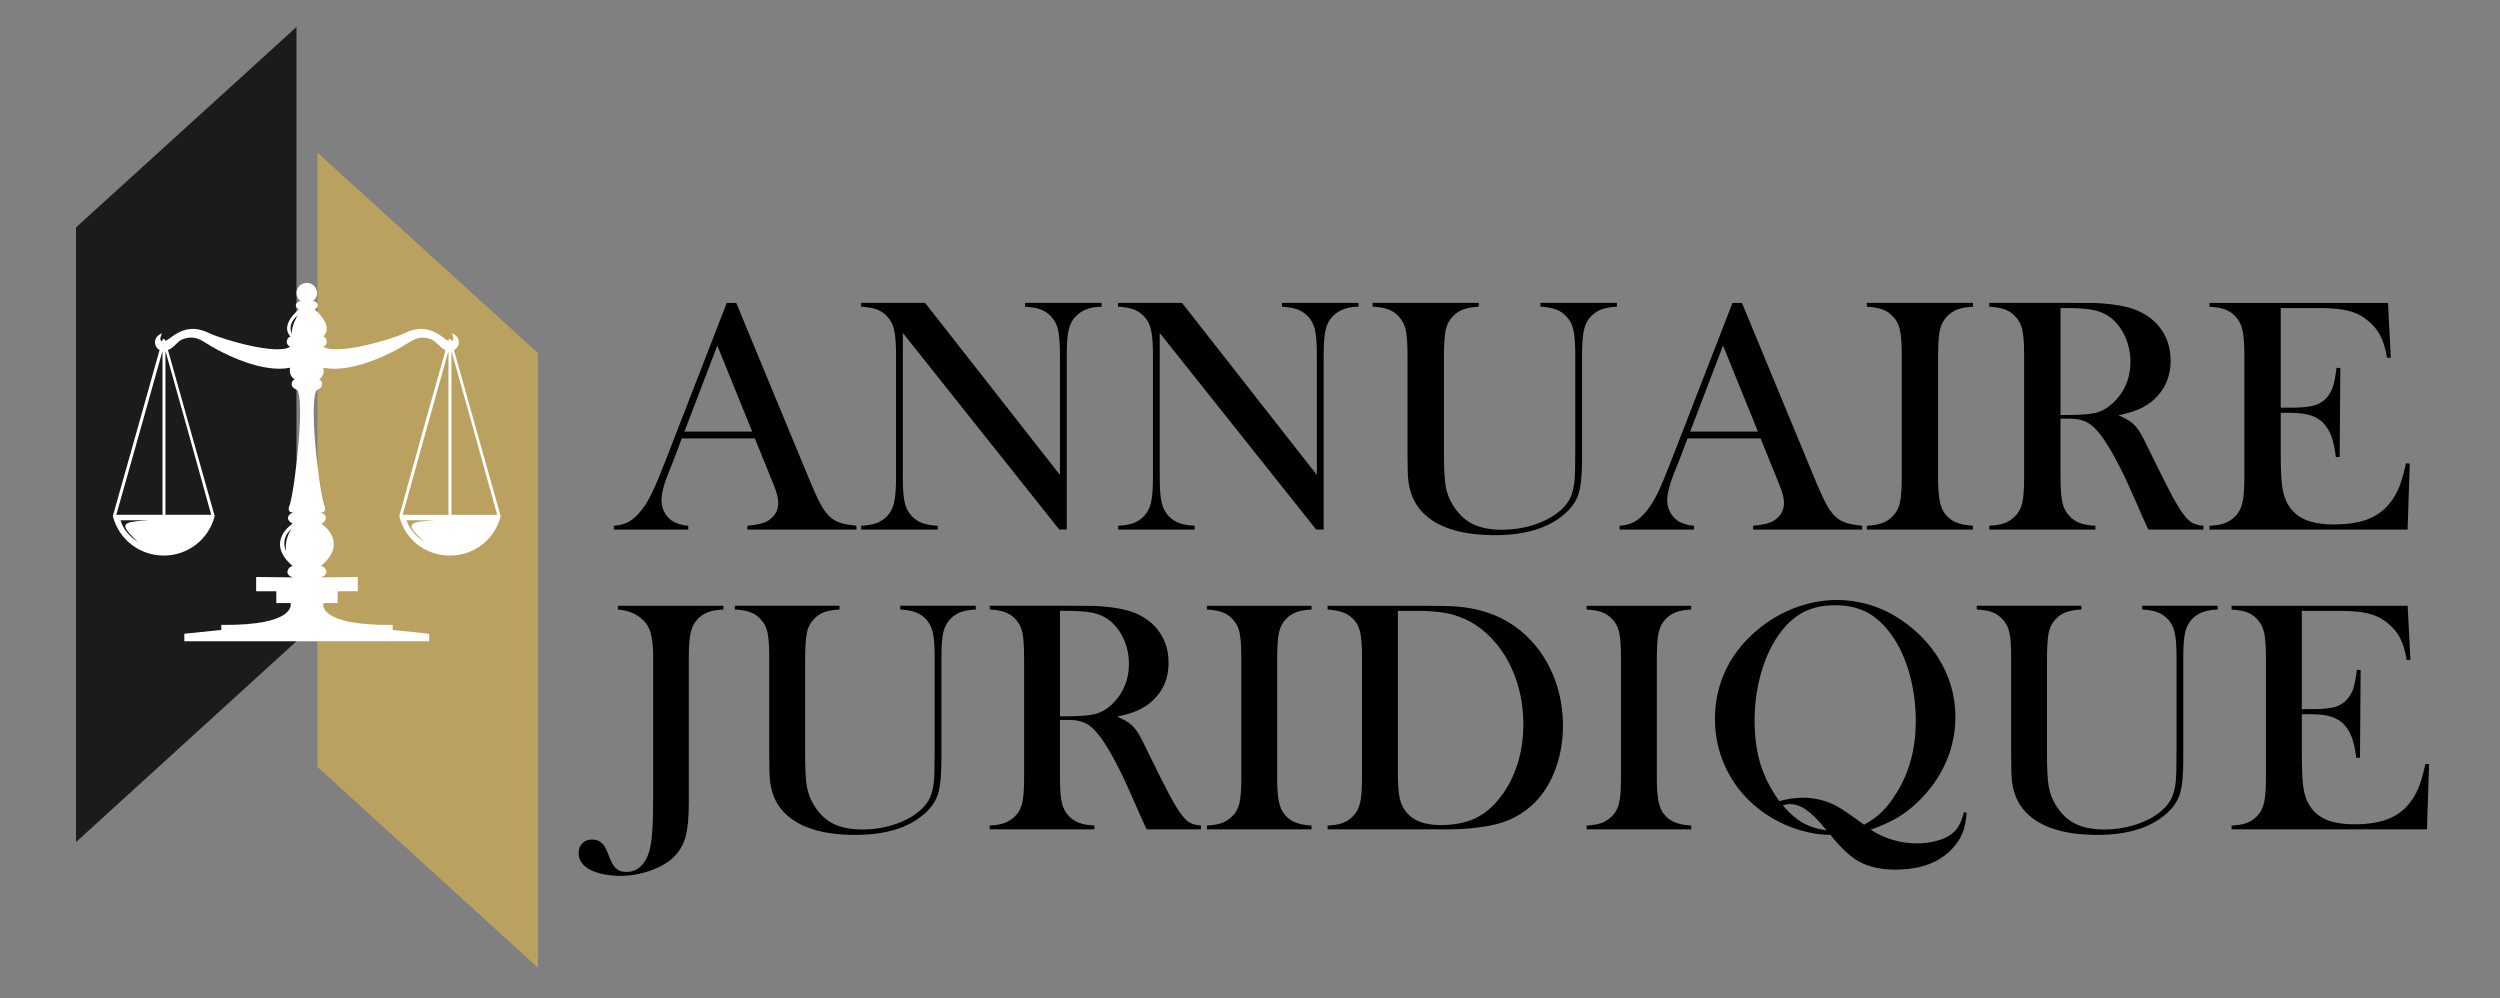 <?xml version="1.0" encoding="utf-8"?>
<!-- Generator: Adobe Illustrator 16.0.0, SVG Export Plug-In . SVG Version: 6.00 Build 0)  -->
<!DOCTYPE svg PUBLIC "-//W3C//DTD SVG 1.1//EN" "http://www.w3.org/Graphics/SVG/1.1/DTD/svg11.dtd">
<svg version="1.1" id="Calque_1" xmlns="http://www.w3.org/2000/svg" xmlns:xlink="http://www.w3.org/1999/xlink" x="0px" y="0px"
	 width="162.75px" height="65px" viewBox="0 0 162.75 65" enable-background="new 0 0 162.75 65" xml:space="preserve">
<rect x="0" y="0" width="162.75" height="65" fill="#808080" stroke="none"/>
<g>
	<polygon fill-rule="evenodd" clip-rule="evenodd" fill="#BBA160" points="35.02,63 20.667,49.926 20.667,9.936 35.02,22.982 	"/>
	<polygon fill-rule="evenodd" clip-rule="evenodd" fill="#1B1B1B" points="4.947,54.821 19.3,41.747 19.3,1.758 4.947,14.805 	"/>
	<path fill-rule="evenodd" clip-rule="evenodd" fill="#FFFFFF" d="M20.667,25.363c0.52-0.192,0.246-0.657,0.109-0.657
		c0.41-0.272,0.273-0.767,0.273-0.767c1.75,0.356,4.21-0.766,5.659-1.695c0.52-0.328,0.93-0.328,1.395-0.137
		c0.356,0.164,0.547,0.547,0.902,0.684l-1.422,5.061l-1.584,5.716v0.028v0.027c0.354,1.477,1.695,2.545,3.281,2.545
		c1.613,0,2.925-1.068,3.308-2.545c0-0.027,0-0.027,0-0.056l-1.613-5.716l-1.422-5.061c0.411-0.219,0.493-0.848-0.136-1.094
		c0.136,0.328,0.109,0.492,0,0.52l-0.028-0.082c-0.027-0.027-0.027-0.055-0.082-0.055c-0.027-0.027-0.083,0-0.11,0.055v0.055
		c-0.082-0.027-0.191-0.082-0.273-0.164c-0.847-0.656-1.586-0.82-2.598-0.328c-0.875,0.41-4.428,1.449-5.276,0.875
		c0.411-0.219,0.165-0.656,0-0.656c0.711-0.766-0.574-1.777-0.574-1.777c0.411-0.219,0.137-0.52-0.027-0.52h-0.082
		c0.164-0.138,0.274-0.329,0.274-0.548c0-0.356-0.301-0.656-0.657-0.656c-0.383,0-0.684,0.3-0.684,0.656
		c0,0.219,0.109,0.41,0.273,0.548h-0.054c-0.165,0-0.465,0.301-0.056,0.52c0,0-1.285,1.012-0.546,1.777
		c-0.191,0-0.438,0.438-0.028,0.656c-0.819,0.574-4.374-0.465-5.249-0.875c-1.011-0.492-1.75-0.328-2.597,0.328
		c-0.109,0.082-0.192,0.137-0.274,0.164l-0.027-0.055c0-0.027-0.028-0.055-0.055-0.055c-0.055-0.027-0.109,0-0.109,0.055
		l-0.028,0.082c-0.137-0.027-0.164-0.191,0-0.52c-0.629,0.246-0.547,0.875-0.164,1.094l-1.421,5.061l-1.613,5.716v0.028v0.027
		c0.382,1.477,1.722,2.545,3.308,2.545c1.585,0,2.925-1.068,3.308-2.545c0-0.027,0-0.027,0-0.056l-1.613-5.716l-1.421-5.061
		c0.383-0.137,0.574-0.52,0.902-0.684c0.492-0.191,0.902-0.191,1.421,0.137c1.449,0.93,3.91,2.052,5.631,1.695
		c0,0-0.136,0.494,0.302,0.767c-0.164,0-0.411,0.465,0.109,0.657c0.602,0.355-0.082,6.346-0.438,7.521c0,0-0.273,0.466,0.247,0.494
		c-0.301,0.026-0.602,0.438-0.055,0.711c0,0-1.86,1.175,0,2.763c-0.247,0-0.629,0.519,0,0.738l-2.378-0.027v0.93h1.312v0.767h0.929
		c0,0,0.465,1.477-4.511,1.422v0.328L12,41.256v0.218v0.273h7.846h0.137l0,0h0.109h7.847v-0.273v-0.218l-2.378-0.247v-0.328
		c-4.976,0.055-4.512-1.422-4.512-1.422h0.93v-0.767h1.313v-0.93l-2.406,0.027c0.656-0.22,0.273-0.738,0-0.738
		c1.887-1.588,0.027-2.763,0.027-2.763c0.547-0.273,0.246-0.685-0.055-0.711c0.493-0.028,0.246-0.494,0.246-0.494
		C20.722,31.709,20.065,25.719,20.667,25.363L20.667,25.363z M26.216,33.514l1.559-5.607l1.421-5.061v10.668H26.216z M29.388,33.514
		V22.846l1.421,5.061l1.558,5.607H29.388z M12.192,27.906l1.558,5.607h-2.98V22.846L12.192,27.906z M10.579,22.846v10.668H7.571
		l1.586-5.607L10.579,22.846z M18.617,35.894c-0.219-0.574-0.109-1.066,0.355-1.451C18.699,34.854,18.562,35.319,18.617,35.894
		L18.617,35.894z M26.463,33.87h1.859c-1.75,0.109-2.022,0.191-0.71,1.394C27.037,34.881,26.654,34.442,26.463,33.87L26.463,33.87z
		 M7.845,33.87h1.832c-1.75,0.109-1.996,0.191-0.711,1.394C8.391,34.881,8.008,34.442,7.845,33.87L7.845,33.87z M19.409,20.494
		c-0.3,0.492-0.437,0.902-0.409,1.258C18.808,21.314,18.944,20.877,19.409,20.494L19.409,20.494z"/>
</g>
<g>
	<path d="M36.09-22l-0.084-0.731H35.97c-0.324,0.456-0.947,0.863-1.775,0.863c-1.175,0-1.775-0.828-1.775-1.667
		c0-1.403,1.247-2.171,3.49-2.159v-0.12c0-0.479-0.132-1.343-1.319-1.343c-0.54,0-1.104,0.168-1.511,0.432l-0.24-0.695
		c0.48-0.312,1.175-0.516,1.907-0.516c1.775,0,2.207,1.211,2.207,2.375v2.171c0,0.503,0.024,0.995,0.096,1.391H36.09z
		 M35.934-24.962c-1.151-0.024-2.458,0.18-2.458,1.307c0,0.684,0.456,1.008,0.996,1.008c0.755,0,1.235-0.48,1.403-0.972
		c0.036-0.108,0.06-0.228,0.06-0.336V-24.962z"/>
	<path d="M38.66-26.234c0-0.6-0.012-1.091-0.048-1.571h0.936l0.06,0.959h0.024c0.288-0.552,0.959-1.091,1.919-1.091
		c0.803,0,2.051,0.479,2.051,2.47V-22h-1.056v-3.346c0-0.936-0.348-1.715-1.343-1.715c-0.695,0-1.235,0.492-1.415,1.079
		c-0.048,0.132-0.072,0.312-0.072,0.492V-22H38.66V-26.234z"/>
	<path d="M45.319-26.234c0-0.6-0.012-1.091-0.048-1.571h0.936l0.06,0.959h0.024c0.288-0.552,0.959-1.091,1.919-1.091
		c0.803,0,2.051,0.479,2.051,2.47V-22h-1.056v-3.346c0-0.936-0.348-1.715-1.343-1.715c-0.695,0-1.235,0.492-1.415,1.079
		c-0.048,0.132-0.072,0.312-0.072,0.492V-22h-1.056V-26.234z"/>
	<path d="M56.836-23.583c0,0.6,0.012,1.127,0.048,1.583h-0.936l-0.06-0.947h-0.024c-0.276,0.468-0.887,1.079-1.919,1.079
		c-0.911,0-2.003-0.503-2.003-2.542v-3.394h1.056v3.214c0,1.104,0.336,1.847,1.295,1.847c0.708,0,1.199-0.492,1.391-0.959
		c0.06-0.156,0.096-0.348,0.096-0.54v-3.562h1.056V-23.583z"/>
	<path d="M61.806-22l-0.084-0.731h-0.036c-0.324,0.456-0.947,0.863-1.775,0.863c-1.175,0-1.775-0.828-1.775-1.667
		c0-1.403,1.247-2.171,3.49-2.159v-0.12c0-0.479-0.132-1.343-1.319-1.343c-0.54,0-1.104,0.168-1.511,0.432l-0.24-0.695
		c0.48-0.312,1.175-0.516,1.907-0.516c1.775,0,2.207,1.211,2.207,2.375v2.171c0,0.503,0.024,0.995,0.096,1.391H61.806z
		 M61.649-24.962c-1.151-0.024-2.458,0.18-2.458,1.307c0,0.684,0.456,1.008,0.996,1.008c0.755,0,1.235-0.48,1.403-0.972
		c0.036-0.108,0.06-0.228,0.06-0.336V-24.962z"/>
	<path d="M65.55-29.436c0.012,0.36-0.252,0.648-0.671,0.648c-0.372,0-0.636-0.288-0.636-0.648c0-0.372,0.276-0.66,0.66-0.66
		C65.298-30.096,65.55-29.808,65.55-29.436z M64.375-22v-5.805h1.056V-22H64.375z"/>
	<path d="M67.183-25.994c0-0.684-0.012-1.271-0.048-1.811h0.923l0.036,1.139h0.048c0.264-0.779,0.899-1.271,1.607-1.271
		c0.12,0,0.204,0.012,0.3,0.036v0.996c-0.108-0.024-0.216-0.036-0.36-0.036c-0.744,0-1.271,0.564-1.416,1.355
		c-0.024,0.144-0.048,0.312-0.048,0.492V-22h-1.043V-25.994z"/>
	<path d="M71.575-24.71c0.024,1.427,0.935,2.015,1.991,2.015c0.755,0,1.211-0.132,1.607-0.3l0.18,0.756
		c-0.372,0.168-1.007,0.36-1.931,0.36c-1.787,0-2.854-1.176-2.854-2.927s1.032-3.13,2.723-3.13c1.895,0,2.399,1.667,2.399,2.734
		c0,0.216-0.024,0.384-0.036,0.492H71.575z M74.669-25.466c0.012-0.671-0.276-1.715-1.463-1.715c-1.067,0-1.535,0.983-1.619,1.715
		H74.669z"/>
	<path d="M79.782-25.634v0.779h-2.962v-0.779H79.782z"/>
	<path d="M79.604-20.321c0.479-0.036,0.899-0.168,1.151-0.444c0.288-0.336,0.396-0.792,0.396-2.183v-4.857h1.056v5.265
		c0,1.127-0.18,1.859-0.696,2.387c-0.468,0.468-1.235,0.66-1.799,0.66L79.604-20.321z M82.326-29.436
		c0.012,0.348-0.24,0.648-0.66,0.648c-0.396,0-0.647-0.3-0.647-0.648c0-0.372,0.276-0.66,0.672-0.66
		C82.075-30.096,82.326-29.808,82.326-29.436z"/>
	<path d="M88.792-23.583c0,0.6,0.012,1.127,0.048,1.583h-0.936l-0.06-0.947h-0.024c-0.276,0.468-0.887,1.079-1.919,1.079
		c-0.911,0-2.003-0.503-2.003-2.542v-3.394h1.056v3.214c0,1.104,0.336,1.847,1.295,1.847c0.708,0,1.199-0.492,1.391-0.959
		c0.06-0.156,0.096-0.348,0.096-0.54v-3.562h1.056V-23.583z"/>
	<path d="M90.547-25.994c0-0.684-0.012-1.271-0.048-1.811h0.923l0.036,1.139h0.048c0.264-0.779,0.899-1.271,1.607-1.271
		c0.12,0,0.204,0.012,0.3,0.036v0.996c-0.108-0.024-0.216-0.036-0.359-0.036c-0.744,0-1.271,0.564-1.416,1.355
		c-0.024,0.144-0.048,0.312-0.048,0.492V-22h-1.043V-25.994z"/>
	<path d="M95.694-29.436c0.012,0.36-0.252,0.648-0.671,0.648c-0.372,0-0.636-0.288-0.636-0.648c0-0.372,0.276-0.66,0.66-0.66
		C95.442-30.096,95.694-29.808,95.694-29.436z M94.519-22v-5.805h1.056V-22H94.519z"/>
	<path d="M102.34-30.515v7.016c0,0.516,0.012,1.103,0.048,1.499h-0.947l-0.048-1.007h-0.024c-0.323,0.647-1.031,1.139-1.979,1.139
		c-1.403,0-2.483-1.188-2.483-2.95c-0.012-1.931,1.188-3.118,2.603-3.118c0.888,0,1.487,0.419,1.751,0.887h0.023v-3.466H102.34z
		 M101.284-25.442c0-0.132-0.012-0.312-0.048-0.444c-0.155-0.672-0.731-1.224-1.523-1.224c-1.091,0-1.739,0.959-1.739,2.243
		c0,1.175,0.576,2.146,1.715,2.146c0.708,0,1.355-0.468,1.547-1.259c0.036-0.144,0.048-0.288,0.048-0.456V-25.442z"/>
	<path d="M105.27-29.436c0.012,0.36-0.252,0.648-0.672,0.648c-0.371,0-0.636-0.288-0.636-0.648c0-0.372,0.276-0.66,0.66-0.66
		C105.018-30.096,105.27-29.808,105.27-29.436z M104.095-22v-5.805h1.055V-22H104.095z"/>
	<path d="M110.86-22.899h-0.023c-0.313,0.576-0.96,1.031-1.896,1.031c-1.354,0-2.458-1.175-2.458-2.938
		c0-2.17,1.403-3.13,2.626-3.13c0.899,0,1.499,0.443,1.787,1.007h0.024l0.036-0.875h0.995c-0.024,0.492-0.036,0.995-0.036,1.595
		v6.584h-1.056V-22.899z M110.86-25.454c0-0.144-0.012-0.312-0.048-0.444c-0.155-0.647-0.72-1.199-1.511-1.199
		c-1.092,0-1.751,0.923-1.751,2.231c0,1.151,0.552,2.159,1.715,2.159c0.684,0,1.271-0.42,1.511-1.151
		c0.048-0.144,0.084-0.348,0.084-0.504V-25.454z"/>
	<path d="M118.516-23.583c0,0.6,0.013,1.127,0.049,1.583h-0.936l-0.061-0.947h-0.023c-0.276,0.468-0.888,1.079-1.919,1.079
		c-0.912,0-2.003-0.503-2.003-2.542v-3.394h1.055v3.214c0,1.104,0.336,1.847,1.296,1.847c0.707,0,1.199-0.492,1.391-0.959
		c0.061-0.156,0.097-0.348,0.097-0.54v-3.562h1.055V-23.583z"/>
	<path d="M120.857-24.71c0.024,1.427,0.936,2.015,1.991,2.015c0.756,0,1.211-0.132,1.607-0.3l0.18,0.756
		c-0.372,0.168-1.008,0.36-1.931,0.36c-1.787,0-2.854-1.176-2.854-2.927s1.031-3.13,2.723-3.13c1.895,0,2.398,1.667,2.398,2.734
		c0,0.216-0.024,0.384-0.036,0.492H120.857z M123.952-25.466c0.012-0.671-0.276-1.715-1.463-1.715c-1.067,0-1.535,0.983-1.619,1.715
		H123.952z"/>
</g>
<g>
	<path d="M55.758,34.476h-7.103v-0.249c0.642-0.058,1.088-0.165,1.34-0.324c0.447-0.281,0.67-0.67,0.67-1.167
		c0-0.296-0.101-0.692-0.303-1.189l-0.184-0.454l-1.038-2.552h-4.757l-0.562,1.492l-0.271,0.67
		c-0.324,0.793-0.486,1.417-0.486,1.871c0,0.267,0.06,0.515,0.178,0.745c0.119,0.231,0.279,0.419,0.481,0.563
		c0.281,0.194,0.642,0.311,1.082,0.346v0.249h-4.844v-0.249c0.382-0.021,0.717-0.115,1.005-0.28
		c0.289-0.166,0.569-0.433,0.843-0.801c0.231-0.295,0.456-0.676,0.676-1.141s0.51-1.162,0.871-2.092l3.957-10.195h0.616
		l4.703,11.363c0.353,0.857,0.634,1.47,0.843,1.838c0.209,0.367,0.436,0.645,0.681,0.832c0.173,0.13,0.371,0.229,0.595,0.298
		c0.223,0.068,0.558,0.128,1.005,0.178V34.476z M48.968,28.097l-2.271-5.6l-2.141,5.6H48.968z"/>
	<path d="M58.774,21.675v9.406c0,0.742,0.042,1.29,0.125,1.644c0.083,0.353,0.236,0.645,0.459,0.875
		c0.202,0.209,0.431,0.36,0.687,0.454s0.589,0.151,1,0.173v0.249h-4.984v-0.249c0.411-0.021,0.744-0.079,1-0.173
		s0.485-0.245,0.687-0.454c0.223-0.23,0.376-0.524,0.459-0.881s0.125-0.902,0.125-1.638v-7.979c0-0.729-0.042-1.271-0.125-1.627
		s-0.236-0.65-0.459-0.881c-0.195-0.209-0.42-0.36-0.676-0.454c-0.256-0.093-0.593-0.151-1.011-0.173v-0.249h4.162l8.779,11.201
		v-7.807c0-0.742-0.042-1.29-0.124-1.643c-0.083-0.353-0.236-0.645-0.459-0.876c-0.202-0.209-0.431-0.36-0.687-0.454
		c-0.256-0.093-0.589-0.151-1-0.173v-0.249h4.984v0.249c-0.721,0-1.283,0.209-1.687,0.627c-0.224,0.231-0.377,0.524-0.459,0.881
		c-0.083,0.357-0.125,0.899-0.125,1.627v11.373h-0.486L58.774,21.675z"/>
	<path d="M75.499,21.675v9.406c0,0.742,0.042,1.29,0.125,1.644c0.083,0.353,0.236,0.645,0.459,0.875
		c0.202,0.209,0.431,0.36,0.687,0.454s0.589,0.151,1,0.173v0.249h-4.984v-0.249c0.411-0.021,0.744-0.079,1-0.173
		s0.485-0.245,0.687-0.454c0.223-0.23,0.376-0.524,0.459-0.881s0.125-0.902,0.125-1.638v-7.979c0-0.729-0.042-1.271-0.125-1.627
		s-0.236-0.65-0.459-0.881c-0.195-0.209-0.42-0.36-0.676-0.454c-0.256-0.093-0.593-0.151-1.011-0.173v-0.249h4.162l8.779,11.201
		v-7.807c0-0.742-0.042-1.29-0.124-1.643c-0.083-0.353-0.236-0.645-0.459-0.876c-0.202-0.209-0.431-0.36-0.687-0.454
		c-0.256-0.093-0.589-0.151-1-0.173v-0.249h4.984v0.249c-0.721,0-1.283,0.209-1.687,0.627c-0.224,0.231-0.377,0.524-0.459,0.881
		c-0.083,0.357-0.125,0.899-0.125,1.627v11.373h-0.486L75.499,21.675z"/>
	<path d="M96.268,19.718v0.249c-0.411,0.021-0.746,0.08-1.005,0.173c-0.259,0.094-0.486,0.245-0.681,0.454
		c-0.238,0.245-0.395,0.548-0.47,0.908c-0.076,0.361-0.113,0.98-0.113,1.86v6.118c0,0.995,0.038,1.714,0.113,2.157
		s0.229,0.853,0.459,1.227c0.346,0.57,0.773,0.982,1.281,1.238s1.147,0.384,1.919,0.384c0.75,0,1.465-0.113,2.146-0.341
		c0.681-0.227,1.249-0.542,1.702-0.945c0.281-0.253,0.489-0.526,0.622-0.822c0.134-0.295,0.222-0.67,0.265-1.124
		c0.029-0.296,0.044-0.995,0.044-2.098v-6.044c0-0.742-0.042-1.29-0.125-1.643c-0.082-0.353-0.235-0.645-0.459-0.876
		c-0.202-0.209-0.431-0.36-0.687-0.454c-0.256-0.093-0.589-0.151-1-0.173v-0.249h4.984v0.249c-0.411,0.021-0.745,0.08-1.001,0.173
		c-0.256,0.094-0.484,0.245-0.687,0.454c-0.223,0.231-0.376,0.524-0.459,0.881s-0.124,0.903-0.124,1.637v6.822
		c0,1.01-0.078,1.754-0.232,2.232c-0.155,0.479-0.464,0.918-0.925,1.313c-1.052,0.908-2.555,1.362-4.508,1.362
		c-2.04,0-3.542-0.429-4.508-1.286c-0.627-0.548-1.002-1.269-1.124-2.162c-0.043-0.317-0.065-0.891-0.065-1.719v-6.563
		c0-0.742-0.04-1.29-0.119-1.643s-0.234-0.645-0.465-0.876c-0.195-0.209-0.42-0.36-0.676-0.454
		c-0.256-0.093-0.593-0.151-1.011-0.173v-0.249H96.268z"/>
	<path d="M121.23,34.476h-7.104v-0.249c0.642-0.058,1.089-0.165,1.341-0.324c0.447-0.281,0.671-0.67,0.671-1.167
		c0-0.296-0.102-0.692-0.303-1.189l-0.185-0.454l-1.037-2.552h-4.757l-0.563,1.492l-0.271,0.67
		c-0.324,0.793-0.486,1.417-0.486,1.871c0,0.267,0.06,0.515,0.179,0.745c0.118,0.231,0.278,0.419,0.48,0.563
		c0.281,0.194,0.642,0.311,1.081,0.346v0.249h-4.843v-0.249c0.382-0.021,0.717-0.115,1.005-0.28
		c0.288-0.166,0.569-0.433,0.844-0.801c0.23-0.295,0.455-0.676,0.676-1.141c0.22-0.465,0.51-1.162,0.87-2.092l3.957-10.195h0.616
		l4.702,11.363c0.354,0.857,0.635,1.47,0.844,1.838c0.209,0.367,0.436,0.645,0.681,0.832c0.174,0.13,0.371,0.229,0.595,0.298
		s0.559,0.128,1.006,0.178V34.476z M114.441,28.097l-2.271-5.6l-2.141,5.6H114.441z"/>
	<path d="M128.441,19.718v0.249c-0.411,0.021-0.744,0.08-1,0.173c-0.256,0.094-0.485,0.245-0.687,0.454
		c-0.281,0.289-0.454,0.688-0.52,1.2c-0.043,0.382-0.064,0.822-0.064,1.318v7.969c0,0.598,0.028,1.07,0.086,1.416
		s0.151,0.624,0.281,0.833c0.188,0.288,0.429,0.502,0.725,0.643c0.295,0.141,0.688,0.226,1.179,0.254v0.249h-6.909v-0.249
		c0.418-0.021,0.756-0.081,1.012-0.178c0.255-0.098,0.48-0.247,0.676-0.449c0.23-0.23,0.385-0.522,0.465-0.875
		c0.079-0.354,0.118-0.901,0.118-1.644v-7.969c0-0.742-0.039-1.29-0.118-1.643c-0.08-0.353-0.234-0.645-0.465-0.876
		c-0.195-0.209-0.422-0.36-0.682-0.454c-0.26-0.093-0.595-0.151-1.006-0.173v-0.249H128.441z"/>
	<path d="M134.139,27.254v3.827c0,0.735,0.041,1.281,0.124,1.638s0.236,0.65,0.46,0.881c0.194,0.202,0.419,0.352,0.676,0.449
		c0.255,0.097,0.593,0.156,1.011,0.178v0.249H129.5v-0.249c0.418-0.021,0.756-0.081,1.012-0.178c0.255-0.098,0.48-0.247,0.676-0.449
		c0.23-0.23,0.385-0.522,0.465-0.875c0.079-0.354,0.118-0.901,0.118-1.644v-7.969c0-0.742-0.039-1.29-0.118-1.643
		c-0.08-0.353-0.234-0.645-0.465-0.876c-0.195-0.209-0.422-0.36-0.682-0.454c-0.26-0.093-0.595-0.151-1.006-0.173v-0.249h5.212
		c0.871,0,1.444,0.003,1.719,0.011c1.117,0.05,1.992,0.202,2.627,0.454c0.714,0.289,1.267,0.719,1.659,1.292
		c0.394,0.573,0.59,1.238,0.59,1.995c0,1.124-0.426,2.025-1.276,2.703c-0.259,0.201-0.546,0.367-0.859,0.497
		s-0.733,0.252-1.26,0.367c0.433,0.181,0.754,0.368,0.963,0.563c0.165,0.151,0.316,0.341,0.454,0.567
		c0.137,0.228,0.342,0.629,0.616,1.206c0.642,1.318,1.126,2.282,1.454,2.892s0.604,1.051,0.827,1.324
		c0.18,0.224,0.354,0.379,0.524,0.465c0.169,0.087,0.401,0.145,0.697,0.173v0.249h-3.59c-0.18-0.396-0.295-0.648-0.346-0.757
		L138.755,32c-0.454-1.031-0.912-1.942-1.373-2.735c-0.461-0.785-0.883-1.322-1.265-1.611c-0.195-0.144-0.404-0.246-0.627-0.308
		c-0.224-0.062-0.498-0.092-0.822-0.092H134.139z M134.139,27.016h0.41c0.895,0,1.534-0.05,1.92-0.151
		c0.385-0.101,0.747-0.31,1.086-0.627c0.757-0.721,1.136-1.614,1.136-2.681c0-0.569-0.11-1.105-0.33-1.606s-0.524-0.914-0.914-1.238
		c-0.303-0.245-0.663-0.417-1.081-0.514s-1.013-0.146-1.783-0.146h-0.443V27.016z"/>
	<path d="M155.459,19.718l0.184,3.568l-0.249,0.011c-0.094-0.605-0.249-1.106-0.465-1.503s-0.529-0.746-0.94-1.049
		c-0.339-0.252-0.739-0.431-1.2-0.535c-0.461-0.104-1.074-0.157-1.838-0.157h-2.476v6.487h0.648c0.656,0,1.149-0.043,1.481-0.13
		c0.331-0.086,0.602-0.241,0.811-0.465c0.202-0.209,0.352-0.456,0.448-0.74c0.098-0.285,0.179-0.704,0.244-1.26l0.248,0.011
		l-0.043,5.795h-0.249c-0.064-0.555-0.16-1.002-0.286-1.341s-0.301-0.627-0.524-0.864c-0.216-0.23-0.497-0.4-0.844-0.509
		c-0.346-0.107-0.785-0.162-1.318-0.162h-0.616v2.476c0,0.988,0.025,1.707,0.075,2.157c0.051,0.45,0.147,0.827,0.292,1.13
		c0.245,0.519,0.618,0.899,1.119,1.141s1.162,0.362,1.984,0.362c0.864,0,1.589-0.11,2.173-0.33s1.06-0.561,1.427-1.021
		c0.26-0.31,0.471-0.663,0.633-1.06s0.312-0.919,0.448-1.567l0.249,0.011l-0.141,4.303h-12.898v-0.249
		c0.411-0.021,0.744-0.079,1.001-0.173c0.255-0.094,0.484-0.245,0.687-0.454c0.223-0.23,0.376-0.524,0.459-0.881
		s0.124-0.902,0.124-1.638v-7.969c0-0.734-0.041-1.28-0.124-1.637s-0.236-0.65-0.459-0.881c-0.195-0.209-0.421-0.36-0.676-0.454
		c-0.256-0.093-0.594-0.151-1.012-0.173v-0.249H155.459z"/>
</g>
<g>
	<g>
		<path d="M47.093,39.435v0.245c-0.377,0.021-0.679,0.067-0.907,0.139s-0.437,0.188-0.629,0.352c-0.27,0.228-0.457,0.522-0.56,0.886
			c-0.104,0.362-0.155,0.92-0.155,1.674v9.521c0,0.967-0.071,1.708-0.213,2.224c-0.142,0.515-0.401,0.958-0.778,1.327
			c-0.377,0.362-0.885,0.656-1.525,0.88c-0.64,0.224-1.293,0.336-1.962,0.336c-0.398,0-0.785-0.043-1.162-0.128
			c-0.376-0.085-0.679-0.199-0.906-0.342c-0.419-0.256-0.629-0.597-0.629-1.023c0-0.256,0.082-0.466,0.246-0.629
			s0.376-0.245,0.64-0.245c0.256,0,0.473,0.085,0.65,0.256c0.085,0.085,0.16,0.19,0.224,0.314s0.16,0.354,0.288,0.688
			c0.121,0.306,0.263,0.524,0.427,0.656c0.163,0.131,0.376,0.197,0.64,0.197c0.341,0,0.638-0.11,0.89-0.331
			c0.252-0.22,0.446-0.54,0.581-0.959c0.178-0.576,0.267-1.682,0.267-3.316v-9.437c0-0.448-0.032-0.854-0.096-1.216
			c-0.078-0.462-0.249-0.824-0.512-1.087c-0.413-0.434-0.974-0.68-1.685-0.736v-0.245H47.093z"/>
		<path d="M54.652,39.435v0.245c-0.405,0.021-0.735,0.078-0.991,0.171c-0.256,0.093-0.48,0.241-0.672,0.447
			c-0.235,0.242-0.389,0.541-0.464,0.896s-0.112,0.967-0.112,1.834v6.035c0,0.98,0.037,1.689,0.112,2.127s0.226,0.841,0.453,1.21
			c0.341,0.562,0.762,0.969,1.264,1.221C54.743,53.874,55.374,54,56.135,54c0.739,0,1.445-0.112,2.116-0.336
			c0.672-0.224,1.232-0.535,1.68-0.933c0.277-0.249,0.481-0.52,0.613-0.811c0.131-0.292,0.218-0.661,0.261-1.109
			c0.028-0.291,0.042-0.98,0.042-2.068v-5.961c0-0.731-0.041-1.271-0.123-1.62c-0.082-0.349-0.233-0.637-0.453-0.864
			c-0.199-0.206-0.425-0.354-0.677-0.447s-0.581-0.149-0.986-0.171v-0.245h4.916v0.245c-0.405,0.021-0.734,0.078-0.986,0.171
			s-0.478,0.241-0.677,0.447c-0.22,0.228-0.371,0.518-0.453,0.869c-0.082,0.353-0.123,0.891-0.123,1.615v6.729
			c0,0.995-0.076,1.729-0.229,2.202c-0.153,0.473-0.457,0.904-0.912,1.295c-1.038,0.896-2.52,1.344-4.447,1.344
			c-2.012,0-3.494-0.423-4.446-1.269c-0.618-0.54-0.988-1.251-1.109-2.133c-0.042-0.313-0.064-0.878-0.064-1.695v-6.473
			c0-0.731-0.039-1.271-0.117-1.62s-0.231-0.637-0.458-0.864c-0.192-0.206-0.414-0.354-0.667-0.447s-0.585-0.149-0.997-0.171v-0.245
			H54.652z"/>
		<path d="M69.004,46.866v3.775c0,0.725,0.041,1.263,0.123,1.615c0.082,0.352,0.233,0.642,0.453,0.869
			c0.192,0.198,0.414,0.346,0.667,0.442c0.252,0.096,0.585,0.154,0.997,0.176v0.245H64.43v-0.245
			c0.412-0.021,0.745-0.08,0.997-0.176c0.252-0.097,0.475-0.244,0.667-0.442c0.227-0.228,0.38-0.516,0.458-0.864
			c0.078-0.348,0.117-0.889,0.117-1.62v-7.859c0-0.731-0.039-1.271-0.117-1.62c-0.079-0.349-0.231-0.637-0.458-0.864
			c-0.192-0.206-0.416-0.354-0.672-0.447s-0.586-0.149-0.992-0.171v-0.245h5.14c0.86,0,1.425,0.004,1.695,0.011
			c1.101,0.05,1.966,0.199,2.591,0.448c0.703,0.284,1.248,0.709,1.637,1.273c0.387,0.565,0.58,1.221,0.58,1.968
			c0,1.108-0.418,1.997-1.258,2.665c-0.256,0.199-0.539,0.363-0.848,0.491s-0.723,0.249-1.242,0.362
			c0.426,0.178,0.742,0.362,0.949,0.555c0.164,0.149,0.313,0.336,0.447,0.56s0.338,0.62,0.607,1.188
			c0.633,1.301,1.111,2.252,1.436,2.853c0.322,0.601,0.596,1.036,0.814,1.307c0.178,0.22,0.352,0.373,0.518,0.458
			c0.168,0.086,0.396,0.143,0.688,0.171v0.245h-3.539c-0.178-0.391-0.291-0.64-0.342-0.746l-0.746-1.695
			c-0.447-1.017-0.899-1.916-1.354-2.698c-0.455-0.774-0.871-1.304-1.248-1.589c-0.192-0.142-0.398-0.243-0.618-0.304
			s-0.491-0.091-0.811-0.091H69.004z M69.004,46.632h0.405c0.881,0,1.512-0.05,1.893-0.149s0.738-0.306,1.072-0.618
			c0.746-0.711,1.119-1.593,1.119-2.645c0-0.562-0.107-1.089-0.324-1.583s-0.518-0.901-0.902-1.221
			c-0.298-0.242-0.653-0.411-1.065-0.507c-0.413-0.096-0.999-0.145-1.759-0.145h-0.438V46.632z"/>
		<path d="M85.383,39.435v0.245c-0.405,0.021-0.734,0.078-0.986,0.171s-0.479,0.241-0.677,0.447
			c-0.277,0.285-0.448,0.68-0.512,1.184c-0.043,0.377-0.064,0.811-0.064,1.301v7.859c0,0.59,0.028,1.055,0.085,1.396
			c0.058,0.341,0.149,0.615,0.277,0.821c0.186,0.284,0.423,0.495,0.715,0.634c0.291,0.139,0.679,0.223,1.162,0.251v0.245h-6.813
			v-0.245c0.412-0.021,0.744-0.08,0.997-0.176c0.252-0.097,0.475-0.244,0.666-0.442c0.228-0.228,0.381-0.516,0.459-0.864
			c0.078-0.348,0.117-0.889,0.117-1.62v-7.859c0-0.731-0.039-1.271-0.117-1.62s-0.231-0.637-0.459-0.864
			c-0.191-0.206-0.415-0.354-0.672-0.447c-0.256-0.093-0.586-0.149-0.991-0.171v-0.245H85.383z"/>
		<path d="M86.428,53.744c0.412-0.021,0.743-0.078,0.991-0.171c0.249-0.092,0.473-0.241,0.672-0.447
			c0.221-0.228,0.372-0.518,0.453-0.869c0.082-0.353,0.123-0.891,0.123-1.615v-7.859c0-0.781-0.048-1.354-0.144-1.716
			c-0.097-0.363-0.283-0.661-0.561-0.896c-0.348-0.291-0.86-0.454-1.535-0.49v-0.245h5.864c1.301,0,2.129,0.015,2.484,0.043
			c1.5,0.113,2.772,0.54,3.817,1.279c0.995,0.704,1.771,1.626,2.325,2.767c0.554,1.142,0.831,2.384,0.831,3.727
			c0,0.981-0.158,1.907-0.475,2.778c-0.316,0.87-0.755,1.594-1.316,2.17c-0.789,0.81-1.773,1.325-2.954,1.546
			c-0.881,0.163-1.78,0.245-2.697,0.245h-7.88V53.744z M91.002,39.765v10.6c0,0.696,0.039,1.226,0.117,1.589
			c0.078,0.362,0.225,0.671,0.438,0.927c0.455,0.555,1.194,0.832,2.218,0.832c0.874,0,1.622-0.144,2.244-0.432
			s1.179-0.755,1.669-1.402c0.483-0.625,0.852-1.342,1.104-2.148c0.253-0.807,0.379-1.665,0.379-2.575
			c0-1.009-0.153-1.969-0.459-2.879s-0.742-1.706-1.312-2.389c-0.789-0.945-1.73-1.57-2.825-1.876
			c-0.598-0.164-1.358-0.246-2.282-0.246H91.002z"/>
		<path d="M110.099,39.435v0.245c-0.405,0.021-0.734,0.078-0.986,0.171s-0.479,0.241-0.677,0.447
			c-0.277,0.285-0.448,0.68-0.512,1.184c-0.043,0.377-0.064,0.811-0.064,1.301v7.859c0,0.59,0.028,1.055,0.085,1.396
			c0.058,0.341,0.149,0.615,0.277,0.821c0.186,0.284,0.423,0.495,0.715,0.634c0.291,0.139,0.679,0.223,1.162,0.251v0.245h-6.813
			v-0.245c0.412-0.021,0.744-0.08,0.997-0.176c0.252-0.097,0.475-0.244,0.666-0.442c0.228-0.228,0.381-0.516,0.459-0.864
			c0.078-0.348,0.117-0.889,0.117-1.62v-7.859c0-0.731-0.039-1.271-0.117-1.62s-0.231-0.637-0.459-0.864
			c-0.191-0.206-0.415-0.354-0.672-0.447c-0.256-0.093-0.586-0.149-0.991-0.171v-0.245H110.099z"/>
		<path d="M121.785,54.011c0.419,0.28,0.891,0.499,1.413,0.658c0.522,0.158,1.046,0.237,1.572,0.237
			c0.448,0,0.873-0.053,1.274-0.157s0.723-0.247,0.965-0.428c0.213-0.159,0.382-0.345,0.507-0.558
			c0.124-0.214,0.236-0.508,0.336-0.884l0.17,0.021c-0.028,0.524-0.115,0.967-0.261,1.329c-0.146,0.361-0.379,0.711-0.698,1.048
			c-0.847,0.89-2.069,1.334-3.668,1.334c-0.932,0-1.714-0.17-2.347-0.509c-0.568-0.31-1.176-0.868-1.823-1.676l-0.063-0.076
			c-0.626,0-1.274-0.098-1.946-0.293s-1.303-0.472-1.893-0.827c-1.166-0.697-2.07-1.611-2.714-2.742s-0.965-2.361-0.965-3.692
			c0-1.188,0.256-2.292,0.768-3.313s1.259-1.912,2.239-2.673c0.718-0.563,1.504-0.994,2.356-1.297
			c0.854-0.302,1.71-0.453,2.57-0.453c1.009,0,1.99,0.202,2.942,0.608c0.726,0.32,1.402,0.748,2.031,1.285s1.161,1.144,1.595,1.819
			c0.768,1.195,1.151,2.497,1.151,3.905c0,0.903-0.162,1.777-0.485,2.62s-0.791,1.616-1.402,2.32c-0.505,0.584-1.038,1.061-1.6,1.43
			C123.249,53.42,122.574,53.74,121.785,54.011z M115.835,52.155c0.519-0.149,1.034-0.224,1.546-0.224
			c0.633,0,1.241,0.124,1.824,0.373c0.248,0.106,0.504,0.245,0.768,0.416c0.263,0.17,0.689,0.469,1.279,0.896l0.096,0.074
			c0.462-0.249,0.862-0.54,1.2-0.875c0.337-0.334,0.666-0.771,0.986-1.313c0.789-1.302,1.183-2.824,1.183-4.566
			c0-1.139-0.154-2.224-0.463-3.255c-0.31-1.031-0.745-1.899-1.307-2.604c-0.455-0.576-0.962-1-1.52-1.271
			c-0.558-0.27-1.21-0.405-1.956-0.405c-0.754,0-1.41,0.134-1.968,0.4c-0.559,0.267-1.064,0.692-1.52,1.275
			c-0.555,0.704-0.986,1.57-1.296,2.599c-0.309,1.028-0.463,2.111-0.463,3.249c0,1.054,0.128,1.994,0.384,2.823
			S115.273,51.38,115.835,52.155z M118.917,54.054l-0.075-0.086c-0.497-0.597-0.92-1.017-1.269-1.258
			c-0.349-0.242-0.704-0.362-1.066-0.362c-0.135,0-0.284,0.028-0.447,0.085c0.447,0.519,0.886,0.899,1.316,1.141
			C117.806,53.815,118.319,53.975,118.917,54.054z"/>
		<path d="M135.497,39.435v0.245c-0.405,0.021-0.735,0.078-0.991,0.171s-0.48,0.241-0.672,0.447
			c-0.234,0.242-0.39,0.541-0.464,0.896c-0.075,0.355-0.112,0.967-0.112,1.834v6.035c0,0.98,0.037,1.689,0.112,2.127
			c0.074,0.438,0.226,0.841,0.453,1.21c0.341,0.562,0.763,0.969,1.264,1.221c0.501,0.253,1.132,0.379,1.893,0.379
			c0.739,0,1.444-0.112,2.116-0.336s1.231-0.535,1.68-0.933c0.277-0.249,0.481-0.52,0.613-0.811
			c0.131-0.292,0.219-0.661,0.261-1.109c0.028-0.291,0.043-0.98,0.043-2.068v-5.961c0-0.731-0.041-1.271-0.123-1.62
			c-0.081-0.349-0.232-0.637-0.453-0.864c-0.199-0.206-0.425-0.354-0.677-0.447s-0.581-0.149-0.986-0.171v-0.245h4.916v0.245
			c-0.405,0.021-0.734,0.078-0.986,0.171c-0.253,0.093-0.479,0.241-0.678,0.447c-0.22,0.228-0.371,0.518-0.453,0.869
			c-0.082,0.353-0.122,0.891-0.122,1.615v6.729c0,0.995-0.077,1.729-0.229,2.202c-0.153,0.473-0.457,0.904-0.912,1.295
			c-1.038,0.896-2.52,1.344-4.446,1.344c-2.012,0-3.494-0.423-4.446-1.269c-0.618-0.54-0.988-1.251-1.108-2.133
			c-0.043-0.313-0.064-0.878-0.064-1.695v-6.473c0-0.731-0.039-1.271-0.117-1.62s-0.231-0.637-0.459-0.864
			c-0.191-0.206-0.414-0.354-0.666-0.447s-0.585-0.149-0.997-0.171v-0.245H135.497z"/>
		<path d="M156.738,39.435l0.181,3.519l-0.245,0.011c-0.093-0.597-0.245-1.091-0.458-1.482c-0.214-0.391-0.522-0.735-0.928-1.034
			c-0.335-0.248-0.729-0.425-1.184-0.527c-0.455-0.104-1.06-0.155-1.813-0.155h-2.442v6.398h0.64c0.647,0,1.134-0.043,1.461-0.128
			c0.327-0.086,0.594-0.238,0.8-0.459c0.199-0.206,0.347-0.449,0.442-0.73c0.096-0.28,0.176-0.694,0.24-1.242l0.245,0.011
			l-0.043,5.716h-0.245c-0.063-0.548-0.158-0.988-0.282-1.322c-0.125-0.334-0.297-0.619-0.518-0.854
			c-0.213-0.228-0.49-0.395-0.831-0.501c-0.342-0.106-0.775-0.16-1.302-0.16h-0.607v2.442c0,0.974,0.025,1.683,0.075,2.127
			c0.049,0.444,0.146,0.815,0.287,1.114c0.242,0.512,0.609,0.887,1.104,1.125s1.146,0.357,1.957,0.357
			c0.854,0,1.567-0.108,2.144-0.325c0.575-0.217,1.045-0.553,1.407-1.008c0.256-0.306,0.464-0.654,0.624-1.045
			c0.159-0.392,0.307-0.906,0.442-1.547l0.245,0.011l-0.139,4.244h-12.721v-0.245c0.405-0.021,0.734-0.078,0.986-0.171
			c0.252-0.092,0.478-0.241,0.677-0.447c0.221-0.228,0.372-0.518,0.453-0.869c0.082-0.353,0.123-0.891,0.123-1.615v-7.859
			c0-0.725-0.041-1.263-0.123-1.615c-0.081-0.352-0.232-0.642-0.453-0.869c-0.191-0.206-0.414-0.354-0.666-0.447
			c-0.253-0.093-0.585-0.149-0.997-0.171v-0.245H156.738z"/>
	</g>
</g>
<g>
	<path d="M160.844-43.851h-7.104V-44.1c0.642-0.058,1.089-0.165,1.341-0.324c0.447-0.281,0.67-0.67,0.67-1.167
		c0-0.296-0.101-0.692-0.303-1.189l-0.184-0.454l-1.038-2.552h-4.757l-0.562,1.492l-0.271,0.67
		c-0.324,0.793-0.486,1.417-0.486,1.871c0,0.267,0.06,0.515,0.178,0.745c0.119,0.231,0.279,0.419,0.481,0.563
		c0.281,0.194,0.642,0.311,1.081,0.346v0.249h-4.844V-44.1c0.382-0.021,0.718-0.115,1.006-0.28c0.288-0.166,0.569-0.433,0.843-0.801
		c0.231-0.295,0.456-0.676,0.676-1.141s0.51-1.162,0.871-2.092l3.956-10.195h0.616l4.703,11.363c0.354,0.857,0.635,1.47,0.844,1.838
		c0.209,0.367,0.436,0.645,0.681,0.832c0.173,0.13,0.371,0.229,0.595,0.298s0.559,0.128,1.006,0.178V-43.851z M154.054-50.229
		l-2.271-5.6l-2.141,5.6H154.054z"/>
	<path d="M163.859-56.651v9.406c0,0.742,0.042,1.29,0.125,1.644c0.083,0.353,0.235,0.645,0.459,0.875
		c0.202,0.209,0.431,0.36,0.687,0.454s0.59,0.151,1,0.173v0.249h-4.983V-44.1c0.41-0.021,0.744-0.079,1-0.173
		s0.484-0.245,0.687-0.454c0.223-0.23,0.376-0.524,0.459-0.881s0.125-0.902,0.125-1.638v-7.979c0-0.729-0.042-1.271-0.125-1.627
		s-0.236-0.65-0.459-0.881c-0.195-0.209-0.42-0.36-0.676-0.454c-0.256-0.093-0.593-0.151-1.011-0.173v-0.249h4.162l8.778,11.201
		v-7.807c0-0.742-0.041-1.29-0.124-1.643s-0.236-0.645-0.459-0.876c-0.202-0.209-0.432-0.36-0.687-0.454
		c-0.256-0.093-0.59-0.151-1-0.173v-0.249h4.983v0.249c-0.721,0-1.283,0.209-1.687,0.627c-0.224,0.231-0.377,0.524-0.459,0.881
		c-0.083,0.357-0.125,0.899-0.125,1.627v11.373h-0.486L163.859-56.651z"/>
	<path d="M180.585-56.651v9.406c0,0.742,0.041,1.29,0.124,1.644c0.083,0.353,0.236,0.645,0.46,0.875
		c0.201,0.209,0.431,0.36,0.687,0.454s0.589,0.151,1,0.173v0.249h-4.984V-44.1c0.411-0.021,0.744-0.079,1-0.173
		s0.485-0.245,0.687-0.454c0.224-0.23,0.377-0.524,0.46-0.881s0.124-0.902,0.124-1.638v-7.979c0-0.729-0.041-1.271-0.124-1.627
		s-0.236-0.65-0.46-0.881c-0.194-0.209-0.42-0.36-0.676-0.454c-0.256-0.093-0.593-0.151-1.011-0.173v-0.249h4.162l8.779,11.201
		v-7.807c0-0.742-0.042-1.29-0.124-1.643c-0.083-0.353-0.236-0.645-0.46-0.876c-0.202-0.209-0.431-0.36-0.687-0.454
		c-0.256-0.093-0.589-0.151-1-0.173v-0.249h4.984v0.249c-0.721,0-1.283,0.209-1.687,0.627c-0.224,0.231-0.377,0.524-0.46,0.881
		s-0.124,0.899-0.124,1.627v11.373h-0.486L180.585-56.651z"/>
	<path d="M201.354-58.608v0.249c-0.411,0.021-0.746,0.08-1.006,0.173c-0.259,0.094-0.486,0.245-0.681,0.454
		c-0.238,0.245-0.395,0.548-0.471,0.908c-0.075,0.361-0.113,0.98-0.113,1.86v6.118c0,0.995,0.038,1.714,0.113,2.157
		c0.076,0.443,0.229,0.853,0.46,1.227c0.346,0.57,0.772,0.982,1.281,1.238c0.508,0.256,1.147,0.384,1.919,0.384
		c0.749,0,1.465-0.113,2.146-0.341c0.682-0.227,1.249-0.542,1.702-0.945c0.281-0.253,0.489-0.526,0.622-0.822
		c0.134-0.295,0.222-0.67,0.265-1.124c0.029-0.296,0.044-0.995,0.044-2.098v-6.044c0-0.742-0.042-1.29-0.125-1.643
		c-0.082-0.353-0.235-0.645-0.459-0.876c-0.202-0.209-0.431-0.36-0.687-0.454c-0.256-0.093-0.589-0.151-1-0.173v-0.249h4.984v0.249
		c-0.411,0.021-0.745,0.08-1.001,0.173c-0.256,0.094-0.484,0.245-0.687,0.454c-0.223,0.231-0.376,0.524-0.459,0.881
		s-0.124,0.903-0.124,1.637v6.822c0,1.01-0.078,1.754-0.232,2.232c-0.155,0.479-0.464,0.918-0.925,1.313
		c-1.052,0.908-2.555,1.362-4.508,1.362c-2.04,0-3.543-0.429-4.509-1.286c-0.627-0.548-1.002-1.269-1.124-2.162
		c-0.043-0.317-0.064-0.891-0.064-1.719v-6.563c0-0.742-0.04-1.29-0.119-1.643s-0.234-0.645-0.465-0.876
		c-0.195-0.209-0.42-0.36-0.676-0.454c-0.256-0.093-0.593-0.151-1.011-0.173v-0.249H201.354z"/>
	<path d="M226.316-43.851h-7.104V-44.1c0.642-0.058,1.089-0.165,1.341-0.324c0.447-0.281,0.671-0.67,0.671-1.167
		c0-0.296-0.102-0.692-0.303-1.189l-0.185-0.454l-1.037-2.552h-4.757l-0.563,1.492l-0.271,0.67
		c-0.324,0.793-0.486,1.417-0.486,1.871c0,0.267,0.06,0.515,0.179,0.745c0.118,0.231,0.278,0.419,0.48,0.563
		c0.281,0.194,0.642,0.311,1.081,0.346v0.249h-4.843V-44.1c0.382-0.021,0.717-0.115,1.005-0.28c0.288-0.166,0.569-0.433,0.844-0.801
		c0.23-0.295,0.455-0.676,0.676-1.141c0.22-0.465,0.51-1.162,0.87-2.092l3.957-10.195h0.616l4.702,11.363
		c0.354,0.857,0.635,1.47,0.844,1.838c0.209,0.367,0.436,0.645,0.681,0.832c0.174,0.13,0.371,0.229,0.595,0.298
		s0.559,0.128,1.006,0.178V-43.851z M219.527-50.229l-2.271-5.6l-2.141,5.6H219.527z"/>
	<path d="M233.527-58.608v0.249c-0.411,0.021-0.744,0.08-1,0.173c-0.256,0.094-0.485,0.245-0.687,0.454
		c-0.281,0.289-0.454,0.688-0.52,1.2c-0.043,0.382-0.064,0.822-0.064,1.318v7.969c0,0.598,0.028,1.07,0.086,1.416
		s0.151,0.624,0.281,0.833c0.188,0.288,0.429,0.502,0.725,0.643c0.295,0.141,0.688,0.226,1.179,0.254v0.249h-6.909V-44.1
		c0.418-0.021,0.756-0.081,1.012-0.178c0.255-0.098,0.48-0.247,0.676-0.449c0.23-0.23,0.385-0.522,0.465-0.875
		c0.079-0.354,0.118-0.901,0.118-1.644v-7.969c0-0.742-0.039-1.29-0.118-1.643c-0.08-0.353-0.234-0.645-0.465-0.876
		c-0.195-0.209-0.422-0.36-0.682-0.454c-0.26-0.093-0.595-0.151-1.006-0.173v-0.249H233.527z"/>
	<path d="M239.225-51.072v3.827c0,0.735,0.041,1.281,0.124,1.638s0.236,0.65,0.46,0.881c0.194,0.202,0.419,0.352,0.676,0.449
		c0.255,0.097,0.593,0.156,1.011,0.178v0.249h-6.909V-44.1c0.418-0.021,0.756-0.081,1.012-0.178c0.255-0.098,0.48-0.247,0.676-0.449
		c0.23-0.23,0.385-0.522,0.465-0.875c0.079-0.354,0.118-0.901,0.118-1.644v-7.969c0-0.742-0.039-1.29-0.118-1.643
		c-0.08-0.353-0.234-0.645-0.465-0.876c-0.195-0.209-0.422-0.36-0.682-0.454c-0.26-0.093-0.595-0.151-1.006-0.173v-0.249h5.212
		c0.871,0,1.444,0.003,1.719,0.011c1.117,0.05,1.992,0.202,2.627,0.454c0.714,0.289,1.267,0.719,1.659,1.292
		c0.394,0.573,0.59,1.238,0.59,1.995c0,1.124-0.426,2.025-1.276,2.703c-0.259,0.201-0.546,0.367-0.859,0.497
		s-0.733,0.252-1.26,0.367c0.433,0.181,0.754,0.368,0.963,0.563c0.165,0.151,0.316,0.341,0.454,0.567
		c0.137,0.228,0.342,0.629,0.616,1.206c0.642,1.318,1.126,2.282,1.454,2.892s0.604,1.051,0.827,1.324
		c0.18,0.224,0.354,0.379,0.524,0.465c0.169,0.087,0.401,0.145,0.697,0.173v0.249h-3.59c-0.18-0.396-0.295-0.648-0.346-0.757
		l-0.757-1.719c-0.454-1.031-0.912-1.942-1.373-2.735c-0.461-0.785-0.883-1.322-1.265-1.611c-0.195-0.144-0.404-0.246-0.627-0.308
		c-0.224-0.062-0.498-0.092-0.822-0.092H239.225z M239.225-51.311h0.41c0.895,0,1.534-0.05,1.92-0.151
		c0.385-0.101,0.747-0.31,1.086-0.627c0.757-0.721,1.136-1.614,1.136-2.681c0-0.569-0.11-1.105-0.33-1.606s-0.524-0.914-0.914-1.238
		c-0.303-0.245-0.663-0.417-1.081-0.514s-1.013-0.146-1.783-0.146h-0.443V-51.311z"/>
	<path d="M260.545-58.608l0.184,3.568l-0.249,0.011c-0.094-0.605-0.249-1.106-0.465-1.503s-0.529-0.746-0.94-1.049
		c-0.339-0.252-0.739-0.431-1.2-0.535c-0.461-0.104-1.074-0.157-1.838-0.157h-2.476v6.487h0.648c0.656,0,1.149-0.043,1.481-0.13
		c0.331-0.086,0.602-0.241,0.811-0.465c0.202-0.209,0.352-0.456,0.448-0.74c0.098-0.285,0.179-0.704,0.244-1.26l0.248,0.011
		l-0.043,5.795h-0.249c-0.064-0.555-0.16-1.002-0.286-1.341s-0.301-0.627-0.524-0.864c-0.216-0.23-0.497-0.4-0.844-0.509
		c-0.346-0.107-0.785-0.162-1.318-0.162h-0.616v2.476c0,0.988,0.025,1.707,0.075,2.157c0.051,0.45,0.147,0.827,0.292,1.13
		c0.245,0.519,0.618,0.899,1.119,1.141s1.162,0.362,1.984,0.362c0.864,0,1.589-0.11,2.173-0.33s1.06-0.561,1.427-1.021
		c0.26-0.31,0.471-0.663,0.633-1.06s0.312-0.919,0.448-1.567l0.249,0.011l-0.141,4.303h-12.898V-44.1
		c0.411-0.021,0.744-0.079,1.001-0.173c0.255-0.094,0.484-0.245,0.687-0.454c0.223-0.23,0.376-0.524,0.459-0.881
		s0.124-0.902,0.124-1.638v-7.969c0-0.734-0.041-1.28-0.124-1.637s-0.236-0.65-0.459-0.881c-0.195-0.209-0.421-0.36-0.676-0.454
		c-0.256-0.093-0.594-0.151-1.012-0.173v-0.249H260.545z"/>
</g>
<g>
	<g>
		<path d="M152.179-38.892v0.245c-0.377,0.021-0.679,0.067-0.907,0.139c-0.227,0.071-0.437,0.188-0.629,0.352
			c-0.27,0.228-0.457,0.522-0.559,0.886c-0.104,0.362-0.155,0.92-0.155,1.674v9.521c0,0.967-0.071,1.708-0.214,2.224
			c-0.142,0.515-0.4,0.958-0.777,1.327c-0.377,0.362-0.885,0.656-1.525,0.88c-0.64,0.224-1.293,0.336-1.962,0.336
			c-0.397,0-0.785-0.043-1.162-0.128c-0.376-0.085-0.679-0.199-0.906-0.342c-0.419-0.256-0.63-0.597-0.63-1.023
			c0-0.256,0.082-0.466,0.246-0.629s0.377-0.245,0.64-0.245c0.256,0,0.473,0.085,0.65,0.256c0.085,0.085,0.16,0.19,0.224,0.314
			c0.064,0.124,0.16,0.354,0.288,0.688c0.121,0.306,0.263,0.524,0.427,0.656c0.163,0.131,0.377,0.197,0.64,0.197
			c0.341,0,0.638-0.11,0.89-0.331c0.253-0.22,0.447-0.54,0.582-0.959c0.178-0.576,0.266-1.682,0.266-3.316v-9.437
			c0-0.448-0.031-0.854-0.096-1.216c-0.078-0.462-0.248-0.824-0.512-1.087c-0.412-0.434-0.974-0.68-1.685-0.736v-0.245H152.179z"/>
		<path d="M159.738-38.892v0.245c-0.404,0.021-0.735,0.078-0.991,0.171c-0.257,0.093-0.479,0.241-0.672,0.447
			c-0.235,0.242-0.39,0.541-0.464,0.896s-0.111,0.967-0.111,1.834v6.035c0,0.98,0.037,1.689,0.111,2.127s0.226,0.841,0.453,1.21
			c0.342,0.562,0.762,0.969,1.264,1.221c0.501,0.253,1.132,0.379,1.893,0.379c0.739,0,1.445-0.112,2.116-0.336
			c0.672-0.224,1.231-0.535,1.68-0.933c0.277-0.249,0.481-0.52,0.613-0.811c0.132-0.292,0.218-0.661,0.261-1.109
			c0.029-0.291,0.043-0.98,0.043-2.068v-5.961c0-0.731-0.041-1.271-0.123-1.62s-0.232-0.637-0.453-0.864
			c-0.199-0.206-0.424-0.354-0.677-0.447s-0.581-0.149-0.986-0.171v-0.245h4.915v0.245c-0.404,0.021-0.733,0.078-0.986,0.171
			c-0.252,0.093-0.478,0.241-0.677,0.447c-0.22,0.228-0.371,0.518-0.453,0.869c-0.081,0.353-0.122,0.891-0.122,1.615v6.729
			c0,0.995-0.076,1.729-0.229,2.202s-0.457,0.904-0.911,1.295c-1.039,0.896-2.521,1.344-4.447,1.344
			c-2.012,0-3.494-0.423-4.446-1.269c-0.618-0.54-0.987-1.251-1.108-2.133c-0.043-0.313-0.064-0.878-0.064-1.695v-6.473
			c0-0.731-0.039-1.271-0.117-1.62s-0.23-0.637-0.459-0.864c-0.191-0.206-0.414-0.354-0.666-0.447s-0.585-0.149-0.997-0.171v-0.245
			H159.738z"/>
		<path d="M174.09-31.46v3.775c0,0.725,0.041,1.263,0.123,1.615c0.082,0.352,0.232,0.642,0.453,0.869
			c0.192,0.198,0.414,0.346,0.666,0.442c0.253,0.096,0.586,0.154,0.998,0.176v0.245h-6.814v-0.245
			c0.412-0.021,0.745-0.08,0.998-0.176c0.252-0.097,0.475-0.244,0.666-0.442c0.227-0.228,0.38-0.516,0.459-0.864
			c0.078-0.348,0.117-0.889,0.117-1.62v-7.859c0-0.731-0.039-1.271-0.117-1.62c-0.079-0.349-0.232-0.637-0.459-0.864
			c-0.191-0.206-0.416-0.354-0.672-0.447s-0.586-0.149-0.992-0.171v-0.245h5.141c0.859,0,1.424,0.004,1.695,0.011
			c1.101,0.05,1.966,0.199,2.591,0.448c0.703,0.284,1.248,0.709,1.637,1.273c0.387,0.565,0.58,1.221,0.58,1.968
			c0,1.108-0.418,1.997-1.258,2.665c-0.256,0.199-0.539,0.363-0.848,0.491s-0.723,0.249-1.242,0.362
			c0.426,0.178,0.742,0.362,0.949,0.555c0.164,0.149,0.313,0.336,0.447,0.56s0.338,0.62,0.607,1.188
			c0.633,1.301,1.111,2.252,1.436,2.853c0.322,0.601,0.596,1.036,0.814,1.307c0.178,0.22,0.352,0.373,0.518,0.458
			c0.168,0.086,0.396,0.143,0.688,0.171v0.245h-3.539c-0.178-0.391-0.291-0.64-0.342-0.746l-0.746-1.695
			c-0.447-1.017-0.899-1.916-1.354-2.698c-0.455-0.774-0.871-1.304-1.248-1.589c-0.191-0.142-0.397-0.243-0.617-0.304
			c-0.221-0.061-0.491-0.091-0.811-0.091H174.09z M174.09-31.694h0.406c0.881,0,1.512-0.05,1.893-0.149
			c0.38-0.1,0.737-0.306,1.071-0.618c0.746-0.711,1.119-1.593,1.119-2.645c0-0.562-0.107-1.089-0.324-1.583
			s-0.518-0.901-0.902-1.221c-0.298-0.242-0.653-0.411-1.065-0.507s-0.999-0.145-1.76-0.145h-0.438V-31.694z"/>
		<path d="M190.469-38.892v0.245c-0.405,0.021-0.734,0.078-0.986,0.171s-0.479,0.241-0.677,0.447
			c-0.277,0.285-0.448,0.68-0.512,1.184c-0.043,0.377-0.064,0.811-0.064,1.301v7.859c0,0.59,0.028,1.055,0.085,1.396
			c0.058,0.341,0.149,0.615,0.277,0.821c0.186,0.284,0.423,0.495,0.715,0.634c0.291,0.139,0.679,0.223,1.162,0.251v0.245h-6.813
			v-0.245c0.412-0.021,0.744-0.08,0.997-0.176c0.252-0.097,0.475-0.244,0.666-0.442c0.228-0.228,0.381-0.516,0.459-0.864
			c0.078-0.348,0.117-0.889,0.117-1.62v-7.859c0-0.731-0.039-1.271-0.117-1.62s-0.231-0.637-0.459-0.864
			c-0.191-0.206-0.415-0.354-0.672-0.447c-0.256-0.093-0.586-0.149-0.991-0.171v-0.245H190.469z"/>
		<path d="M191.514-24.582c0.412-0.021,0.743-0.078,0.991-0.171c0.249-0.092,0.473-0.241,0.672-0.447
			c0.221-0.228,0.372-0.518,0.453-0.869c0.082-0.353,0.123-0.891,0.123-1.615v-7.859c0-0.781-0.048-1.354-0.144-1.716
			c-0.097-0.363-0.283-0.661-0.561-0.896c-0.348-0.291-0.86-0.454-1.535-0.49v-0.245h5.864c1.301,0,2.129,0.015,2.484,0.043
			c1.5,0.113,2.772,0.54,3.817,1.279c0.995,0.704,1.771,1.626,2.325,2.767c0.554,1.142,0.831,2.384,0.831,3.727
			c0,0.981-0.158,1.907-0.475,2.778c-0.316,0.87-0.755,1.594-1.316,2.17c-0.789,0.81-1.773,1.325-2.954,1.546
			c-0.881,0.163-1.78,0.245-2.697,0.245h-7.88V-24.582z M196.088-38.562v10.6c0,0.696,0.039,1.226,0.117,1.589
			c0.078,0.362,0.225,0.671,0.438,0.927c0.455,0.555,1.194,0.832,2.218,0.832c0.874,0,1.622-0.144,2.244-0.432
			s1.179-0.755,1.669-1.402c0.483-0.625,0.852-1.342,1.104-2.148c0.253-0.807,0.379-1.665,0.379-2.575
			c0-1.009-0.153-1.969-0.459-2.879s-0.742-1.706-1.312-2.389c-0.789-0.945-1.73-1.57-2.825-1.876
			c-0.598-0.164-1.358-0.246-2.282-0.246H196.088z"/>
		<path d="M215.185-38.892v0.245c-0.405,0.021-0.734,0.078-0.986,0.171s-0.479,0.241-0.677,0.447
			c-0.277,0.285-0.448,0.68-0.512,1.184c-0.043,0.377-0.064,0.811-0.064,1.301v7.859c0,0.59,0.028,1.055,0.085,1.396
			c0.058,0.341,0.149,0.615,0.277,0.821c0.186,0.284,0.423,0.495,0.715,0.634c0.291,0.139,0.679,0.223,1.162,0.251v0.245h-6.813
			v-0.245c0.412-0.021,0.744-0.08,0.997-0.176c0.252-0.097,0.475-0.244,0.666-0.442c0.228-0.228,0.381-0.516,0.459-0.864
			c0.078-0.348,0.117-0.889,0.117-1.62v-7.859c0-0.731-0.039-1.271-0.117-1.62s-0.231-0.637-0.459-0.864
			c-0.191-0.206-0.415-0.354-0.672-0.447c-0.256-0.093-0.586-0.149-0.991-0.171v-0.245H215.185z"/>
		<path d="M226.871-24.315c0.419,0.28,0.891,0.499,1.413,0.658c0.522,0.158,1.046,0.237,1.572,0.237
			c0.448,0,0.873-0.053,1.274-0.157s0.723-0.247,0.965-0.428c0.213-0.159,0.382-0.345,0.507-0.558
			c0.124-0.214,0.236-0.508,0.336-0.884l0.17,0.021c-0.028,0.524-0.115,0.967-0.261,1.329c-0.146,0.361-0.379,0.711-0.698,1.048
			c-0.847,0.89-2.069,1.334-3.668,1.334c-0.932,0-1.714-0.17-2.347-0.509c-0.568-0.31-1.176-0.868-1.823-1.676l-0.063-0.076
			c-0.626,0-1.274-0.098-1.946-0.293s-1.303-0.472-1.893-0.827c-1.166-0.697-2.07-1.611-2.714-2.742s-0.965-2.361-0.965-3.692
			c0-1.188,0.256-2.292,0.768-3.313s1.259-1.912,2.239-2.673c0.718-0.563,1.504-0.994,2.356-1.297
			c0.854-0.302,1.71-0.453,2.57-0.453c1.009,0,1.99,0.202,2.942,0.608c0.726,0.32,1.402,0.748,2.031,1.285s1.161,1.144,1.595,1.819
			c0.768,1.195,1.151,2.497,1.151,3.905c0,0.903-0.162,1.777-0.485,2.62s-0.791,1.616-1.402,2.32c-0.505,0.584-1.038,1.061-1.6,1.43
			C228.335-24.906,227.66-24.586,226.871-24.315z M220.921-26.171c0.519-0.149,1.034-0.224,1.546-0.224
			c0.633,0,1.241,0.124,1.824,0.373c0.248,0.106,0.504,0.245,0.768,0.416c0.263,0.17,0.689,0.469,1.279,0.896l0.096,0.074
			c0.462-0.249,0.862-0.54,1.2-0.875c0.337-0.334,0.666-0.771,0.986-1.313c0.789-1.302,1.183-2.824,1.183-4.566
			c0-1.139-0.154-2.224-0.463-3.255c-0.31-1.031-0.745-1.899-1.307-2.604c-0.455-0.576-0.962-1-1.52-1.271
			c-0.558-0.27-1.21-0.405-1.956-0.405c-0.754,0-1.41,0.134-1.968,0.4c-0.559,0.267-1.064,0.692-1.52,1.275
			c-0.555,0.704-0.986,1.57-1.296,2.599c-0.309,1.028-0.463,2.111-0.463,3.249c0,1.054,0.128,1.994,0.384,2.823
			S220.359-26.946,220.921-26.171z M224.003-24.272l-0.075-0.086c-0.497-0.597-0.92-1.017-1.269-1.258
			c-0.349-0.242-0.704-0.362-1.066-0.362c-0.135,0-0.284,0.028-0.447,0.085c0.447,0.519,0.886,0.899,1.316,1.141
			C222.892-24.511,223.405-24.352,224.003-24.272z"/>
		<path d="M240.583-38.892v0.245c-0.405,0.021-0.735,0.078-0.991,0.171s-0.48,0.241-0.672,0.447
			c-0.234,0.242-0.39,0.541-0.464,0.896c-0.075,0.355-0.112,0.967-0.112,1.834v6.035c0,0.98,0.037,1.689,0.112,2.127
			c0.074,0.438,0.226,0.841,0.453,1.21c0.341,0.562,0.763,0.969,1.264,1.221c0.501,0.253,1.132,0.379,1.893,0.379
			c0.739,0,1.444-0.112,2.116-0.336s1.231-0.535,1.68-0.933c0.277-0.249,0.481-0.52,0.613-0.811
			c0.131-0.292,0.219-0.661,0.261-1.109c0.028-0.291,0.043-0.98,0.043-2.068v-5.961c0-0.731-0.041-1.271-0.123-1.62
			c-0.081-0.349-0.232-0.637-0.453-0.864c-0.199-0.206-0.425-0.354-0.677-0.447s-0.581-0.149-0.986-0.171v-0.245h4.916v0.245
			c-0.405,0.021-0.734,0.078-0.986,0.171c-0.253,0.093-0.479,0.241-0.678,0.447c-0.22,0.228-0.371,0.518-0.453,0.869
			c-0.082,0.353-0.122,0.891-0.122,1.615v6.729c0,0.995-0.077,1.729-0.229,2.202c-0.153,0.473-0.457,0.904-0.912,1.295
			c-1.038,0.896-2.52,1.344-4.446,1.344c-2.012,0-3.494-0.423-4.446-1.269c-0.618-0.54-0.988-1.251-1.108-2.133
			c-0.043-0.313-0.064-0.878-0.064-1.695v-6.473c0-0.731-0.039-1.271-0.117-1.62s-0.231-0.637-0.459-0.864
			c-0.191-0.206-0.414-0.354-0.666-0.447s-0.585-0.149-0.997-0.171v-0.245H240.583z"/>
		<path d="M261.824-38.892l0.181,3.519l-0.245,0.011c-0.093-0.597-0.245-1.091-0.458-1.482c-0.214-0.391-0.522-0.735-0.928-1.034
			c-0.335-0.248-0.729-0.425-1.184-0.527c-0.455-0.104-1.06-0.155-1.813-0.155h-2.442v6.398h0.64c0.647,0,1.134-0.043,1.461-0.128
			c0.327-0.086,0.594-0.238,0.8-0.459c0.199-0.206,0.347-0.449,0.442-0.73c0.096-0.28,0.176-0.694,0.24-1.242l0.245,0.011
			l-0.043,5.716h-0.245c-0.063-0.548-0.158-0.988-0.282-1.322c-0.125-0.334-0.297-0.619-0.518-0.854
			c-0.213-0.228-0.49-0.395-0.831-0.501c-0.342-0.106-0.775-0.16-1.302-0.16h-0.607v2.442c0,0.974,0.025,1.683,0.075,2.127
			c0.049,0.444,0.146,0.815,0.287,1.114c0.242,0.512,0.609,0.887,1.104,1.125s1.146,0.357,1.957,0.357
			c0.854,0,1.567-0.108,2.144-0.325c0.575-0.217,1.045-0.553,1.407-1.008c0.256-0.306,0.464-0.654,0.624-1.045
			c0.159-0.392,0.307-0.906,0.442-1.547l0.245,0.011l-0.139,4.244h-12.721v-0.245c0.405-0.021,0.734-0.078,0.986-0.171
			c0.252-0.092,0.478-0.241,0.677-0.447c0.221-0.228,0.372-0.518,0.453-0.869c0.082-0.353,0.123-0.891,0.123-1.615v-7.859
			c0-0.725-0.041-1.263-0.123-1.615c-0.081-0.352-0.232-0.642-0.453-0.869c-0.191-0.206-0.414-0.354-0.666-0.447
			c-0.253-0.093-0.585-0.149-0.997-0.171v-0.245H261.824z"/>
	</g>
</g>
<rect x="35.315" y="96.148" fill-rule="evenodd" clip-rule="evenodd" fill="#1B1B1B" width="130.185" height="39.602"/>
<g>
</g>
<g>
</g>
<g>
</g>
<g>
</g>
<g>
</g>
<g>
</g>
</svg>
